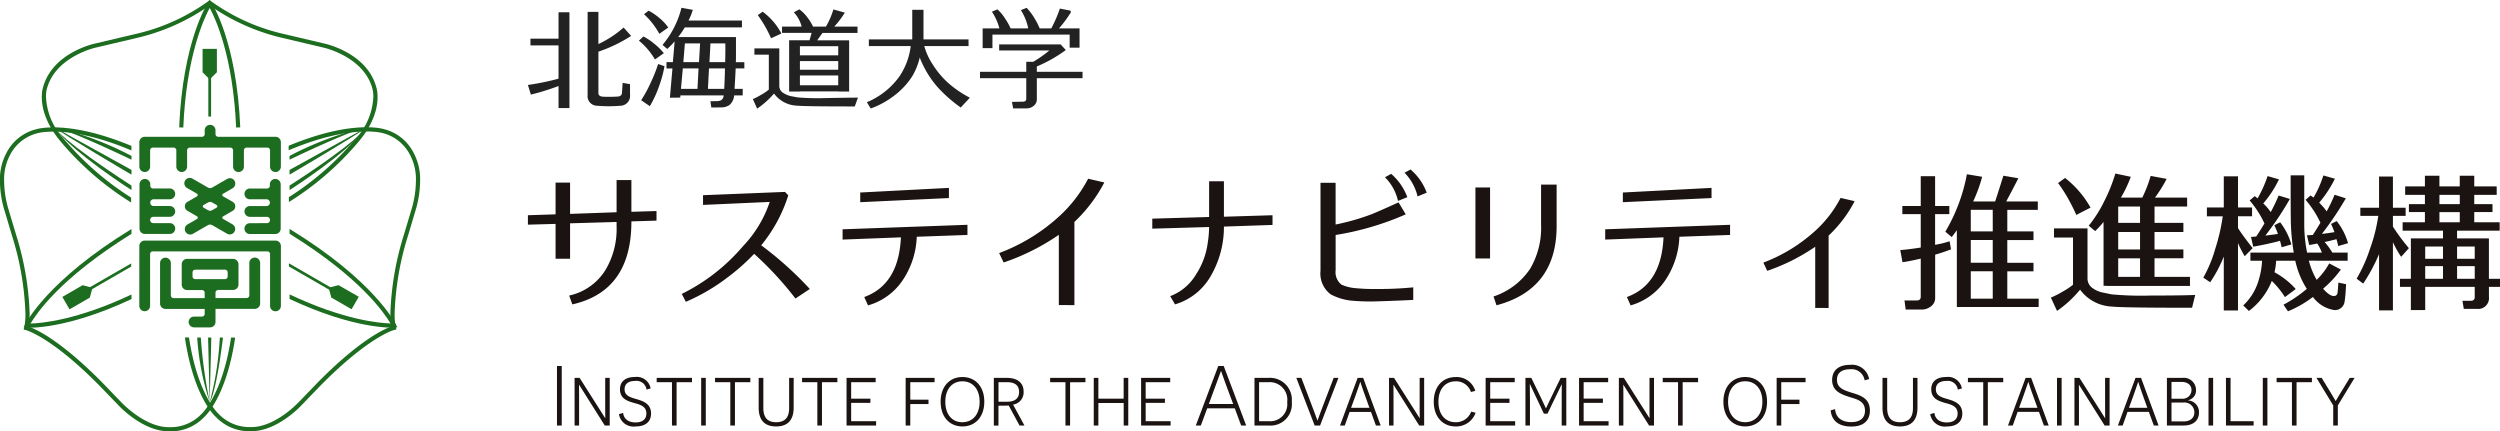 <svg xmlns="http://www.w3.org/2000/svg" xmlns:xlink="http://www.w3.org/1999/xlink" width="324.529" height="56.001" viewBox="0 0 324.529 56.001">
  <defs>
    <clipPath id="clip-path">
      <rect id="長方形_3133" data-name="長方形 3133" width="256" height="33.372" fill="none"/>
    </clipPath>
  </defs>
  <g id="header_ロゴ" data-name="header：ロゴ" transform="translate(0 0)">
    <g id="グループ_6564" data-name="グループ 6564" transform="translate(-38.471 -21)">
      <path id="パス_2217" data-name="パス 2217" d="M14.29-16.167a18.983,18.983,0,0,1-4.247,2.045v5.377q0,.386.486.458.257.029,1.015.029.786-.014,1.072-.043.472-.071.486-.486l.086-1.287.958.172V-8.56A1.281,1.281,0,0,1,12.874-7.1a17.375,17.375,0,0,1-2.989,0A1.25,1.25,0,0,1,8.641-8.5V-19.285h1.4v4.176a13.682,13.682,0,0,0,3.275-2.145ZM6.282-6.8H4.866v-2.86A33.033,33.033,0,0,1,1.277-8.545L.891-9.8a33.015,33.015,0,0,0,3.975-.815v-4.319H1.22v-.872H4.866v-3.432H6.282ZM28.99-11.949H27.86q-.043.987-.143,2.66h1.058v.844H27.66a1.8,1.8,0,0,1-.615,1.258,1.891,1.891,0,0,1-1.1.3L24.7-6.872l-.114-.815.858-.014q.758-.014.844-.643l.014-.1h-5.62l-.014.286-1.344.014.329-3.8H18.88v-.815h.829l.229-2.7a11.828,11.828,0,0,1-.958.987l-.615-.529a11.888,11.888,0,0,0,2.46-4.819l1.473.272a8.607,8.607,0,0,1-.558,1.387h6.935v.887H21.254a10.5,10.5,0,0,1-.858,1.258H27.9v2.288q0,.458-.014.972h1.1Zm-9.881-5.305-1.158.815a9.882,9.882,0,0,0-1.988-2.545l.6-.458a7.5,7.5,0,0,1,1.4.958A5.979,5.979,0,0,1,19.109-17.254Zm-.572,3.332-1.158.815A8.911,8.911,0,0,0,15.3-15.552l.586-.543a7.757,7.757,0,0,1,1.423.958A7.958,7.958,0,0,1,18.537-13.922Zm.086,1.687a15.7,15.7,0,0,1-.686,2.545,14.772,14.772,0,0,1-1.215,2.645l-1.13-.772A17.046,17.046,0,0,0,16.878-10.2a18.321,18.321,0,0,0,.915-2.317Zm7.894-2.96h-1.93l-.129,2.431H26.5l.014-.8Q26.53-14.122,26.516-15.195Zm-3.275,0H21.268l-.2,2.431H23.1Zm3.232,3.246H24.4l-.143,2.66h2.116Q26.43-10.233,26.473-11.949Zm-3.432,0H21l-.243,2.66H22.9Zm20.635-4.6H39.129q-.272.372-.686.958h4.147v6.649H41.173V-8.96H36.2v.014H34.8V-15.6h2.645q.086-.286.272-.958H33.88v-.815h2.545a4.271,4.271,0,0,0-1.015-1.859l.715-.386a4.727,4.727,0,0,1,1.03,1.03,5.717,5.717,0,0,1,.744,1.215h1.673a9.809,9.809,0,0,0,.972-2.231l1.487.415a12.039,12.039,0,0,1-1.373,1.816h3.017Zm-9.881.072-1.344.615a15.715,15.715,0,0,0-.758-1.516,16.784,16.784,0,0,0-.958-1.487l.629-.443A8.284,8.284,0,0,1,33.795-16.482Zm9.938,8.323-.415,1.144q-6.621,0-7.45-.1a3.893,3.893,0,0,1-3.032-1.573,11.1,11.1,0,0,1-2.188,1.959l-.558-1.244a8.442,8.442,0,0,0,1.094-.565,5.949,5.949,0,0,0,.98-.665v-4.533H30.291v-.815h3.232v4.833a1.064,1.064,0,0,0,.458.915,3.351,3.351,0,0,0,1,.443q.329.057.929.172a31.836,31.836,0,0,0,3.646.086Q41.3-8.131,43.733-8.159Zm-2.56-5.491v-1.187H36.2v1.187Zm0,1.873v-1.13H36.2v1.13Zm0,2.016v-1.273H36.2v1.273ZM58.262-8.145,57.075-6.872a18.687,18.687,0,0,1-2.86-2.488,12.776,12.776,0,0,1-2.46-4,8.5,8.5,0,0,1-1,2.474A9.7,9.7,0,0,1,48.5-8.46a11.192,11.192,0,0,1-3.11,1.716l-.5-.815a9.788,9.788,0,0,0,4.276-3.418,8.915,8.915,0,0,0,1.416-3.875H45.149v-.858h5.634v-3.847h1.459v3.847H58.09v.858H52.342a8.352,8.352,0,0,0,1.115,2.417,11.237,11.237,0,0,0,1.959,2.345A13.677,13.677,0,0,0,58.262-8.145ZM72.5-14.637H71.217v-1.7H61.193v1.759H59.921v-2.56h2.174a7.273,7.273,0,0,0-.972-2.174l.715-.3a5.218,5.218,0,0,1,.972,1.158,7.97,7.97,0,0,1,.744,1.316h2.288a7.192,7.192,0,0,0-.958-2.374l.744-.3a7.059,7.059,0,0,1,1,1.316,9.859,9.859,0,0,1,.7,1.358h1.5a16.434,16.434,0,0,0,1.115-2.574l1.358.257.086.2A15.174,15.174,0,0,1,69.83-17.14H72.5Zm.386,3.961H66.956v2.717a1.085,1.085,0,0,1-.443.9,1.447,1.447,0,0,1-.915.3H63.882L63.724-7.6l1.387-.029q.472,0,.472-.372v-2.674H59.577v-.829h6.006v-1.3h.9a15.906,15.906,0,0,0,2.1-1.473H62.066v-.786h7.979l.672.729a18.012,18.012,0,0,1-3.761,2.131v.7h5.934Z" transform="translate(106.109 41.828)" fill="#222"/>
      <g id="グループ_2488" data-name="グループ 2488" transform="translate(107 43)">
        <g id="グループ_2486" data-name="グループ 2486" transform="translate(0 0)" clip-path="url(#clip-path)">
          <path id="パス_2182" data-name="パス 2182" d="M0,7.163V5.94l3.591-.116V1.708H5.474V5.765l6.037-.214V1.378h1.922V5.494l3.261-.1V6.639l-3.261.1v.039q0,9.008-7.668,10.736l-.408-1.146A7.39,7.39,0,0,0,10.036,13.1a10.376,10.376,0,0,0,1.475-5.727V6.814l-6.037.174v4.6H3.591V7.066Zm29.372,3.786a27.721,27.721,0,0,1-3.514,3.106A25.407,25.407,0,0,1,20.5,17.18l-.525-1.029A24.774,24.774,0,0,0,27.9,9.978,15.4,15.4,0,0,0,31.39,4.213L22.733,4.6V3.339l10.638-.427.427.447a19.326,19.326,0,0,1-3.514,6.484,45.159,45.159,0,0,1,6.309,5.669l-1.864,1.242a42.9,42.9,0,0,0-5.358-5.8M40.848,9.1V7.765l16.21-.583V8.5l-6.581.233a10.787,10.787,0,0,1-1.883,5.727,8.047,8.047,0,0,1-4.446,3.184l-.485-1.087q4.484-1.631,4.756-7.746Zm2.291-4.853V2.99l11.512-.6v1.32Zm25.78,13.356V8.483a29.082,29.082,0,0,1-7.164,3.591l-.582-1.223a23.953,23.953,0,0,0,7.862-4.834A17.674,17.674,0,0,0,72.724,1.2l2.1.485a19.43,19.43,0,0,1-3.883,5.125V17.607Zm12.133-9.92v-1.3l7.377-.214V1.533h1.922v4.6L96.66,5.94V7.2l-6.309.213a12.634,12.634,0,0,1-1.767,6.513A7.9,7.9,0,0,1,84,17.511l-.621-1.068a6.593,6.593,0,0,0,3.339-2.8,9.876,9.876,0,0,0,1.534-4.135,13.919,13.919,0,0,0,.174-2.038ZM110.711,17.1a26.838,26.838,0,0,1-3.631-.058,7.271,7.271,0,0,1-2.873-.835,3.38,3.38,0,0,1-1.32-3.048V1.728h1.961V7.144a29.326,29.326,0,0,0,4.581-1.3q.719-.272,3.591-1.573l.932,1.553a36.968,36.968,0,0,1-9.1,2.679v4.582a2.048,2.048,0,0,0,.757,1.864,5.605,5.605,0,0,0,1.922.466,23.5,23.5,0,0,0,2.543.1,46.336,46.336,0,0,0,4.853-.214v1.631q-1.4.077-4.213.174m2.233-13.026a6.227,6.227,0,0,0-1.689-3.067l.8-.447a7.384,7.384,0,0,1,2.1,3.029Zm2.543-.582A6.557,6.557,0,0,0,113.8.427L114.574,0a7.261,7.261,0,0,1,2.1,3.009Zm7.508-1.165h1.9V11.55h-1.9Zm2.737,15.3-.388-1.146a9.2,9.2,0,0,0,4.737-3.572,10.451,10.451,0,0,0,1.436-5.747V1.96h2.019v5.4q0,8.193-7.8,10.27M139.845,9.1V7.765l16.21-.583V8.5l-6.581.233a10.782,10.782,0,0,1-1.883,5.727,8.046,8.046,0,0,1-4.446,3.184l-.485-1.087q4.484-1.631,4.756-7.746Zm2.291-4.853V2.99l11.512-.6v1.32Zm24.972,13.725v-7.94a25.635,25.635,0,0,1-6.231,3.126l-.5-1.068A21.131,21.131,0,0,0,167.2,7.881a15.18,15.18,0,0,0,3.2-4.193l1.825.427a16.54,16.54,0,0,1-3.378,4.465v9.4Zm17.627-7.61q-.64.273-2.057.7v5.572a1.336,1.336,0,0,1-.641,1.2,1.874,1.874,0,0,1-1.087.35h-2.1l-.155-1.184h1.611q.5,0,.5-.485V11.57q-1.573.369-2.368.466l-.292-1.573q1.049-.077,2.66-.33V5.8h-2.388V4.737h2.388V.874h1.864V4.737h1.844V5.8h-1.844v3.98a12.542,12.542,0,0,0,1.883-.465Zm11.376,7.493H185.492V7.881q-.213.311-.66.893l-.835-.7a22.814,22.814,0,0,0,2.8-7.455l1.98.33a18.97,18.97,0,0,1-1.165,3.2h2.854q.466-1.416,1.068-3.339l1.941.33q-.505,1.01-1.573,3.009h4.1V5.241h-3.96v2.8h3.4V9.162h-3.4v2.951h3.4V13.22h-3.4v3.553h4.077Zm-5.96-12.618H187.3v2.8h2.854Zm0,3.921H187.3v2.951h2.854Zm0,4.057H187.3v3.553h2.854Zm26.285,3.067-.408,1.669q-9.086,0-10.405-.155a5.418,5.418,0,0,1-4.135-2.194,14.552,14.552,0,0,1-2.99,2.757l-.8-1.728a10.994,10.994,0,0,0,1.514-.767,9,9,0,0,0,1.359-.9V8.833h-2.466V7.648h4.349v6.426A1.519,1.519,0,0,0,203,15.317a3.449,3.449,0,0,0,1.262.621q.466.1,1.32.272a41.381,41.381,0,0,0,5.086.155q4.116,0,5.766-.077M202.847,4.95,201,5.9q-.33-.776-1.048-2.1a19.045,19.045,0,0,0-1.32-2.038l.913-.66a12.965,12.965,0,0,1,3.3,3.844m12.91,10.172H204.944V15.1h-.407V6.814A13.722,13.722,0,0,1,203.449,8l-.835-.7a16.571,16.571,0,0,0,2-3.154A21.576,21.576,0,0,0,206.07.524l2,.427a15.862,15.862,0,0,1-1.281,2.7h2.776A16.412,16.412,0,0,0,210.651.834l2.077.389a18.219,18.219,0,0,1-1.515,2.426h4.174V4.814h-4.232V6.93H214.9V8.114h-3.747v2.271H214.9v1.145h-3.747v2.408h4.6ZM209.273,4.814h-2.834V6.93h2.834Zm0,3.3h-2.834v2.271h2.834Zm0,3.416h-2.834v2.407h2.834Zm14.618-1.32-1.029,1.048a13.488,13.488,0,0,1-.874-1.708v8.755h-1.844V11.3a16.8,16.8,0,0,1-1.766,3.339l-.893-.6a17.04,17.04,0,0,0,1.553-3.747,25.135,25.135,0,0,0,.971-4.212h-2.057V4.931h2.193V.893h1.844V4.931h1.825V6.076h-1.825V7.61q.524.835,1.9,2.6m12.385-.641L235,9.939a8.979,8.979,0,0,0-.233-.893q-.7.195-1.533.369a9.705,9.705,0,0,1,1.009,1.379h1.98v1.048H231.19a9.817,9.817,0,0,0,1.009,2.485,8.829,8.829,0,0,0,1.631-2.135l1.514.8a13.8,13.8,0,0,1-2.31,2.485q.835.952,1.4.951a.448.448,0,0,0,.466-.388q.058-.311.117-1.359l1.009.214-.077,1.184q-.059.718-.117,1.029a1.256,1.256,0,0,1-1.3,1.146,4.193,4.193,0,0,1-2.815-1.708,14.1,14.1,0,0,1-3.242,1.864l-.582-.854a16.963,16.963,0,0,0,3.028-2.058,11.17,11.17,0,0,1-1.495-3.649h-2.485a8.33,8.33,0,0,1-.214,1.495,10.143,10.143,0,0,1,2.757,2.175l-1.4,1.048a11.684,11.684,0,0,0-1.708-2.1,9.057,9.057,0,0,1-2.97,3.9l-.738-.718a7.228,7.228,0,0,0,2.057-3.475,9.716,9.716,0,0,0,.388-2.33H223.6V10.794h5.63a27.74,27.74,0,0,1-.388-4.524q-.019-1.067-.019-5.513h1.766V7.241a18.743,18.743,0,0,0,.369,3.553h1.922a5.981,5.981,0,0,0-.6-1.184q-.524.117-1.048.194l-.291-1.262.757-.039q.427-.64.99-1.592a12.974,12.974,0,0,0-1.922-2.97l.641-.563q.214.136.388.272A14.138,14.138,0,0,0,233.073.776l1.495.427a15.216,15.216,0,0,1-2.038,3.106,9.461,9.461,0,0,1,.971,1.126,19.854,19.854,0,0,0,1.029-2.155l1.456.466a41.869,41.869,0,0,1-3.106,4.62q.854-.1,1.631-.233-.214-.582-.447-1.067L234.8,6.7a8.11,8.11,0,0,1,1.475,2.873m-7.357.155-1.262.369q-.1-.446-.214-.835-1.572.427-3.475.757l-.291-1.262q.311-.019.679-.058.446-.66,1.068-1.689a12.856,12.856,0,0,0-1.922-2.99l.66-.563q.194.156.369.292a15.538,15.538,0,0,0,1.3-2.892l1.475.427a13.981,13.981,0,0,1-2.038,3.125,6.4,6.4,0,0,1,.97,1.126,22.771,22.771,0,0,0,1.029-2.155l1.456.446a40.336,40.336,0,0,1-3.183,4.757q.835-.1,1.631-.214a9.238,9.238,0,0,0-.466-1.126l.757-.388a8.545,8.545,0,0,1,1.456,2.873m15.259.485-1.009,1.126a13.641,13.641,0,0,1-1.068-1.9v8.852H240.3v-7.3a23.252,23.252,0,0,1-2.058,3.824l-.854-.641a19.94,19.94,0,0,0,1.766-3.96A21.422,21.422,0,0,0,240.2,6.018h-2.33V4.97H240.3V.912H242.1V4.97h1.65V6.018H242.1v1.4a26.748,26.748,0,0,0,2.077,2.8M256,15.239h-1.437V16.52a1.407,1.407,0,0,1-1.611,1.572H251.3l-.174-1.048h1.067q.524,0,.525-.466v-1.34h-6.426v3.009H244.43V15.239h-1.417V14.191h1.417V8.949H248.6V7.94h-5.241V6.853h2.893V5.532h-2.077V4.5h2.077V3.3h-2.563V2.193h2.563V.815h1.883V2.193h2.64V.815h1.883V2.193h2.912V3.3h-2.912V4.5h2.368V5.532h-2.368v1.32h3.3V7.94h-5.533V8.949h4.135v5.241H256ZM248.6,10h-2.31v1.592h2.31Zm0,2.543h-2.31v1.65h2.31ZM250.778,3.3h-2.64V4.5h2.64Zm0,2.233h-2.64v1.32h2.64ZM252.719,10h-2.291v1.592h2.291Zm0,2.543h-2.291v1.65h2.291ZM3.773,25.507h.618v7.732H3.773Zm6.207,7.732-3.325-5.28H6.632c0,.011.011.718.011,1.458v3.822H6.058V27.053H6.71l3.314,5.214h.022c0-.011-.012-.685-.012-1.4V27.053h.586v6.186ZM12.364,31.6c.078.784.685,1.237,1.613,1.237.861,0,1.4-.387,1.4-1.16,0-.994-.883-1.171-1.8-1.425-.7-.221-1.624-.53-1.624-1.712,0-1.038.729-1.6,1.933-1.6a1.82,1.82,0,0,1,2.043,1.48l-.53.155a1.308,1.308,0,0,0-1.48-1.126c-.862,0-1.37.375-1.37,1.082,0,.817.685,1.038,1.557,1.282.752.232,1.879.541,1.879,1.866,0,1.116-.785,1.679-2.011,1.679a1.908,1.908,0,0,1-2.154-1.6ZM19.3,27.617v5.622h-.6V27.617H16.715v-.564H21.3v.564Zm3.191-.564h.6v6.186h-.6Zm4.384.564v5.622h-.6V27.617H24.291v-.564h4.584v.564Zm7.62,3.3c0,1.624-.784,2.441-2.275,2.441s-2.264-.817-2.264-2.441V27.053h.607v3.922c0,1.2.52,1.834,1.669,1.834s1.678-.629,1.678-1.834V27.053H34.5Zm3.677-3.3v5.622h-.6V27.617H35.588v-.564h4.584v.564Zm3.191-.564h3.778v.564H41.96v2.132h2.5V30.3h-2.5v2.375H45.2v.563H41.364Zm8.272.564v2.264H52v.575H49.635v2.784h-.6V27.053h3.755v.564Zm6.77-.674c1.646,0,2.839,1.2,2.839,3.2s-1.193,3.214-2.839,3.214-2.828-1.215-2.828-3.214,1.193-3.2,2.828-3.2m0,5.865c1.293,0,2.231-.972,2.231-2.662S57.7,27.5,56.405,27.5s-2.22.961-2.22,2.651.917,2.662,2.22,2.662m6.007-2.176c-.243.022-.5.022-.63.022h-.7v2.585h-.6V27.053h1.679c1.392,0,2.187.641,2.187,1.79a1.6,1.6,0,0,1-1.369,1.679l1.48,2.717h-.641Zm-.232-.486c1,0,1.58-.4,1.58-1.271,0-.906-.607-1.27-1.6-1.27H61.087v2.541Zm8.2-2.53v5.622h-.6V27.617H67.791v-.564h4.584v.564Zm6.958,5.622V30.312H74.053v2.927h-.6V27.053h.6v2.7h3.281v-2.7h.6v6.186ZM79.6,27.053h3.778v.564H80.192v2.132h2.5V30.3h-2.5v2.375h3.236v.563H79.6Zm8.581,3.955-.829,2.231H86.7l2.917-7.732h.707l2.916,7.732h-.652l-.828-2.231Zm2.53-2.806c-.265-.729-.718-2.011-.729-2.022h-.022c-.012.011-.464,1.282-.74,2.011l-.828,2.253h3.16Zm5.4-1.149a2.849,2.849,0,0,1,3.049,3.127,2.777,2.777,0,0,1-2.972,3.06H94.317V27.053Zm.066,5.623a2.22,2.22,0,0,0,2.387-2.485,2.276,2.276,0,0,0-2.453-2.574H94.914v5.059Zm5.953.563L99.75,27.053h.652l1.226,3.226c.607,1.591.85,2.287.862,2.309h.011c.011-.022.242-.685.85-2.287l1.248-3.248h.618l-2.386,6.186Zm4.538-1.768-.63,1.768h-.618l2.287-6.186h.718l2.275,6.186h-.618l-.641-1.768Zm2.021-2.065c-.409-1.127-.618-1.8-.618-1.823h-.023c-.011.022-.243.729-.652,1.878l-.542,1.48h2.386Zm7.013,3.833-3.325-5.28h-.023c0,.011.012.718.012,1.458v3.822h-.585V27.053h.652l3.313,5.214h.023c0-.011-.011-.685-.011-1.4V27.053h.585v6.186Zm7.322-1.657a2.68,2.68,0,0,1-2.585,1.778c-1.679,0-2.85-1.237-2.85-3.214s1.171-3.2,2.839-3.2a2.53,2.53,0,0,1,2.552,1.789l-.564.155a2.017,2.017,0,0,0-1.966-1.392c-1.358,0-2.253.994-2.253,2.64,0,1.712.917,2.673,2.242,2.673a2.1,2.1,0,0,0,2.011-1.381Zm1.3-4.53H128.1v.564h-3.182v2.132h2.5V30.3h-2.5v2.375h3.237v.563h-3.833Zm9.874,3.093c0-.928.01-2.231.01-2.242h-.022l-1.833,3.8h-.465l-1.811-3.833h-.023c0,.011.023,1.336.023,2.265v3.1h-.586V27.053h.763l1.248,2.574c.43.9.63,1.359.641,1.359h.023c.011,0,.209-.464.652-1.37l1.248-2.563h.729v6.186h-.6Zm2.252-3.093h3.778v.564h-3.182v2.132h2.5V30.3h-2.5v2.375h3.236v.563h-3.833Zm9.09,6.186-3.325-5.28h-.022c0,.011.011.718.011,1.458v3.822h-.586V27.053h.652l3.314,5.214h.022c0-.011-.011-.685-.011-1.4V27.053h.585v6.186Zm4.361-5.622v5.622h-.6V27.617h-1.988v-.564H151.9v.564Zm8.117-.674c1.646,0,2.838,1.2,2.838,3.2s-1.193,3.214-2.838,3.214-2.828-1.215-2.828-3.214,1.193-3.2,2.828-3.2m0,5.865c1.292,0,2.231-.972,2.231-2.662s-.939-2.651-2.231-2.651-2.221.961-2.221,2.651.917,2.662,2.221,2.662m4.681-5.192v2.264h2.364v.575H162.7v2.784h-.6V27.053h3.755v.564Zm6.991,3.49c.066,1.127.906,1.69,2.1,1.69,1.115,0,1.779-.5,1.779-1.491,0-1.314-1.171-1.491-2.077-1.789-.993-.332-2.187-.729-2.187-2.187,0-1.249.851-1.966,2.3-1.966a2.259,2.259,0,0,1,2.5,1.845l-.585.166a1.7,1.7,0,0,0-1.9-1.436c-1.094,0-1.69.486-1.69,1.359,0,1.071.906,1.369,1.945,1.69,1.093.331,2.33.707,2.33,2.309,0,1.359-.884,2.077-2.419,2.077-1.249,0-2.507-.464-2.674-2.1Zm10.691-.188c0,1.624-.784,2.441-2.276,2.441s-2.265-.817-2.265-2.441V27.053h.609v3.922c0,1.2.519,1.834,1.667,1.834s1.679-.629,1.679-1.834V27.053h.586Zm2.2.685c.078.784.685,1.237,1.612,1.237.862,0,1.4-.387,1.4-1.16,0-.994-.883-1.171-1.8-1.425-.7-.221-1.623-.53-1.623-1.712,0-1.038.729-1.6,1.933-1.6a1.821,1.821,0,0,1,2.044,1.48l-.531.155a1.307,1.307,0,0,0-1.48-1.126c-.861,0-1.369.375-1.369,1.082,0,.817.685,1.038,1.557,1.282.752.232,1.878.541,1.878,1.866,0,1.116-.784,1.679-2.01,1.679a1.907,1.907,0,0,1-2.154-1.6Zm6.936-3.988v5.622h-.6V27.617h-1.989v-.564h4.585v.564Zm3.865,3.855-.63,1.768h-.619l2.287-6.186h.718l2.276,6.186h-.618l-.642-1.768Zm2.021-2.065c-.409-1.127-.619-1.8-.619-1.823h-.021c-.011.022-.243.729-.652,1.878l-.541,1.48h2.385Zm3.091-2.353h.6v6.186h-.6Zm6.185,6.186-3.325-5.28h-.021c0,.011.011.718.011,1.458v3.822h-.586V27.053h.653l3.313,5.214h.023c0-.011-.011-.685-.011-1.4V27.053h.585v6.186Zm2.97-1.768-.63,1.768H206.4l2.286-6.186h.718l2.276,6.186h-.618l-.642-1.768Zm2.021-2.065c-.409-1.127-.619-1.8-.619-1.823h-.022c-.011.022-.243.729-.652,1.878l-.542,1.48h2.386Zm5.842.574a1.513,1.513,0,0,1,1.414,1.557c0,1.028-.7,1.7-1.988,1.7h-2.177V27.053h2.011a1.585,1.585,0,0,1,1.768,1.525,1.28,1.28,0,0,1-1.027,1.37Zm-.807-.221a1.135,1.135,0,0,0,1.248-1.116c0-.629-.485-1.06-1.259-1.06h-1.337V29.76Zm.232,2.949c.84,0,1.392-.442,1.392-1.193a1.294,1.294,0,0,0-1.458-1.259h-1.514v2.452Zm3.225-5.656h.6v6.186h-.6Zm2.263,0h.6v5.623h2.994v.563h-3.59Zm4.782,0h.6v6.186h-.6Zm4.384.564v5.622h-.6V27.617H227v-.564h4.584v.564Zm4.76,5.622V30.632l-2.176-3.579h.674l.95,1.547c.464.751.85,1.436.862,1.447h.022c.01-.011.4-.7.872-1.458l.939-1.536h.63l-2.176,3.579v2.607Z" transform="translate(0 0)" fill="#1a1311"/>
        </g>
      </g>
    </g>
    <g id="グループ_2592" data-name="グループ 2592" transform="translate(22143.84 24433)">
      <path id="パス_1744" data-name="パス 1744" d="M91.115,173.591a38.253,38.253,0,0,0,9.106-7.908c3.3-3.965,2.259-6.961,2.212-7.087-1.234-4.343-6.46-5.523-6.681-5.57l-5.306-1.253A25.924,25.924,0,0,1,81,147.513l-.17-.137-.168.137a25.909,25.909,0,0,1-9.446,4.26l-5.311,1.253c-.216.047-5.441,1.227-6.682,5.59-.041.106-1.079,3.1,2.225,7.076a38.3,38.3,0,0,0,9.185,7.956v-.636a37.55,37.55,0,0,1-8.769-7.658,8.516,8.516,0,0,1-2.281-5.417,3.789,3.789,0,0,1,.146-1.157c1.157-4.068,6.24-5.222,6.291-5.231l5.316-1.254a27.079,27.079,0,0,0,9.491-4.237,27.121,27.121,0,0,0,9.492,4.237l5.314,1.253c.054.01,5.137,1.164,6.289,5.215a3.889,3.889,0,0,1,.152,1.179,8.521,8.521,0,0,1-2.275,5.407,37.621,37.621,0,0,1-8.689,7.608Z" transform="translate(-22197.451 -24580.363)" fill="#1c6d1f"/>
      <path id="パス_1745" data-name="パス 1745" d="M75.087,147.706c-.134.2-3.274,5.076-3.741,16.193l.534.023c.39-9.257,2.7-14.191,3.429-15.528.726,1.337,3.041,6.271,3.431,15.528l.534-.023c-.464-11.116-3.605-15.99-3.739-16.193l-.226-.339Z" transform="translate(-22191.926 -24580.367)" fill="#1c6d1f"/>
      <path id="パス_1746" data-name="パス 1746" d="M74.359,155.694l-.926-.93v-3.039h1.858v3.039Z" transform="translate(-22190.977 -24578.385)" fill="#1c6d1f"/>
      <rect id="長方形_2976" data-name="長方形 2976" width="0.359" height="5.222" transform="translate(-22116.797 -24423.094)" fill="#1c6d1f"/>
      <path id="パス_1747" data-name="パス 1747" d="M71.415,175.9c-7.058,3.342-11.717,3.734-13.108,3.768.8-1.3,3.757-5.83,13.107-11.644V167.4c-10.939,6.686-13.7,12.206-13.812,12.421l-.183.362.406.026c.224.01,5.135.253,13.591-3.716Z" transform="translate(-22198.188 -24570.67)" fill="#1c6d1f"/>
      <path id="パス_1748" data-name="パス 1748" d="M64.776,172.747l-.34,1.272L61.8,175.538l-.93-1.611,2.632-1.52Z" transform="translate(-22196.615 -24568.385)" fill="#1c6d1f"/>
      <path id="パス_1749" data-name="パス 1749" d="M68.8,170.49l-5.649,3.256.179.313L68.8,170.9Z" transform="translate(-22195.611 -24569.295)" fill="#1c6d1f"/>
      <path id="パス_1750" data-name="パス 1750" d="M85.3,185.436c-1.128,7.524-3.841,9.927-3.869,9.949a5.531,5.531,0,0,1-4.132,1.682h-.035c-3.15.044-6.166-3.191-6.2-3.221l-2.42-2.51c-5.549-5.629-8.74-7.02-9.62-7.321a10.08,10.08,0,0,0,.128-1.778,38.306,38.306,0,0,0-1.772-10.2l-1-3.336a13.288,13.288,0,0,1-.538-3.616,6.742,6.742,0,0,1,.773-3.367l.012-.015.006-.016a5.5,5.5,0,0,1,3.479-2.766c.047-.017,4.071-1.229,12.254,2.219v-.582c-8.253-3.431-12.241-2.206-12.413-2.15a5.942,5.942,0,0,0-3.811,3.06,7.294,7.294,0,0,0-.845,3.633,13.488,13.488,0,0,0,.57,3.761l.992,3.329a37.7,37.7,0,0,1,1.746,10.06,7.992,7.992,0,0,1-.159,1.874l-.079.269.275.065c.032.009,3.288.838,9.613,7.253l2.414,2.5c.124.135,3.192,3.426,6.581,3.389a5.915,5.915,0,0,0,4.532-1.819c.108-.09,2.9-2.533,4.052-10.346Z" transform="translate(-22199.146 -24574.615)" fill="#1c6d1f"/>
      <path id="パス_1751" data-name="パス 1751" d="M81.163,175.889c7.06,3.345,11.716,3.736,13.107,3.771-.794-1.3-3.754-5.832-13.107-11.644v-.626c10.94,6.684,13.7,12.2,13.814,12.42l.18.365-.4.025c-.224.012-5.139.252-13.591-3.716Z" transform="translate(-22187.414 -24570.674)" fill="#1c6d1f"/>
      <path id="パス_1752" data-name="パス 1752" d="M84.646,172.739l.337,1.272,2.634,1.52.931-1.615L85.918,172.4Z" transform="translate(-22185.818 -24568.387)" fill="#1c6d1f"/>
      <path id="パス_1753" data-name="パス 1753" d="M81.163,170.479l5.647,3.262-.179.308-5.468-3.157Z" transform="translate(-22187.5 -24569.301)" fill="#1c6d1f"/>
      <path id="パス_1754" data-name="パス 1754" d="M72.446,185.427c1.128,7.524,3.843,9.927,3.872,9.949a5.516,5.516,0,0,0,4.132,1.683h.035c3.147.042,6.163-3.191,6.194-3.223l2.421-2.508c5.548-5.626,8.739-7.02,9.62-7.321a9.84,9.84,0,0,1-.131-1.778,38.3,38.3,0,0,1,1.774-10.2l1-3.338a13.274,13.274,0,0,0,.54-3.617,6.726,6.726,0,0,0-.775-3.367l-.01-.016-.007-.015a5.5,5.5,0,0,0-3.477-2.769c-.048-.012-4.071-1.228-12.252,2.22v-.583c8.25-3.428,12.241-2.2,12.41-2.149a5.933,5.933,0,0,1,3.812,3.063,7.3,7.3,0,0,1,.844,3.63,13.54,13.54,0,0,1-.569,3.761l-.992,3.329a37.73,37.73,0,0,0-1.747,10.06,7.929,7.929,0,0,0,.16,1.875l.079.271-.275.065c-.033,0-3.288.838-9.615,7.252l-2.411,2.5c-.124.135-3.2,3.428-6.581,3.393a5.957,5.957,0,0,1-4.534-1.822c-.106-.09-2.9-2.53-4.051-10.348Z" transform="translate(-22191.752 -24574.621)" fill="#1c6d1f"/>
      <path id="パス_1755" data-name="パス 1755" d="M60.148,158.527a41.694,41.694,0,0,1,10.025,3.736v.489s-7.461-3.61-10.025-4.225" transform="translate(-22196.945 -24575.021)" fill="#1c6d1f"/>
      <path id="パス_1756" data-name="パス 1756" d="M60.148,158.527l10.025,5.541v.615s-9-5.28-10.025-6.156" transform="translate(-22196.945 -24575.01)" fill="#1c6d1f"/>
      <path id="パス_1757" data-name="パス 1757" d="M60.148,158.527s1.077,1.774,10.025,7.564v.581s-7.521-4.771-10.025-8.145" transform="translate(-22196.945 -24574.998)" fill="#1c6d1f"/>
      <path id="パス_1758" data-name="パス 1758" d="M91.188,158.527a41.717,41.717,0,0,0-10.025,3.736v.489s7.461-3.61,10.025-4.225" transform="translate(-22187.416 -24575.021)" fill="#1c6d1f"/>
      <path id="パス_1759" data-name="パス 1759" d="M91.188,158.527l-10.025,5.541v.615s8.995-5.28,10.025-6.156" transform="translate(-22187.416 -24575.01)" fill="#1c6d1f"/>
      <path id="パス_1760" data-name="パス 1760" d="M91.188,158.527s-1.077,1.774-10.025,7.564v.581s7.522-4.771,10.025-8.145" transform="translate(-22187.416 -24574.998)" fill="#1c6d1f"/>
      <path id="パス_1761" data-name="パス 1761" d="M74.58,185.3a34.125,34.125,0,0,1-1.63-8.4h.467a62.976,62.976,0,0,0,1.163,8.4" transform="translate(-22191.193 -24566.082)" fill="#1c6d1f"/>
      <path id="パス_1762" data-name="パス 1762" d="M74.346,176.9l-.211,8.4-.21-8.4Z" transform="translate(-22190.754 -24566.082)" fill="#1c6d1f"/>
      <path id="パス_1763" data-name="パス 1763" d="M74.07,185.3a40.386,40.386,0,0,0,1.314-8.4h.41s-.79,6.811-1.724,8.4" transform="translate(-22190.689 -24566.082)" fill="#1c6d1f"/>
      <path id="パス_1764" data-name="パス 1764" d="M69.193,163.741a.7.7,0,1,1-1.4,0v-3.172a.7.7,0,0,1,.7-.7h7.432a.353.353,0,0,0,.354-.352v-.5a.7.7,0,0,1,1.4,0v.5a.353.353,0,0,0,.351.352h7.435a.7.7,0,0,1,.7.7v3.172a.7.7,0,1,1-1.405,0v-2.118a.351.351,0,0,0-.351-.351H81.719a.352.352,0,0,0-.352.351v2.118a.7.7,0,1,1-1.406,0v-2.118a.351.351,0,0,0-.352-.351H74.344a.351.351,0,0,0-.351.351v2.118a.7.7,0,1,1-1.4,0v-2.118a.352.352,0,0,0-.352-.351H69.545a.352.352,0,0,0-.352.351Z" transform="translate(-22193.545 -24575.111)" fill="#1c6d1f"/>
      <path id="パス_1765" data-name="パス 1765" d="M67.789,176.919a.7.7,0,0,0,1.4,0V170.2a.352.352,0,0,1,.352-.352H84.411a.351.351,0,0,1,.351.352v6.724a.7.7,0,0,0,1.405,0v-7.778a.7.7,0,0,0-.7-.7H68.49a.7.7,0,0,0-.7.7Z" transform="translate(-22193.545 -24570.217)" fill="#1c6d1f"/>
      <path id="パス_1766" data-name="パス 1766" d="M77.888,168.8a.7.7,0,0,0,0,1.407h3.3a.7.7,0,0,0,.7-.7l0-5.746a.7.7,0,0,0-1.408,0v.185a.351.351,0,0,1-.351.352H77.888a.7.7,0,1,0,0,1.4h2.161a.439.439,0,0,1,0,.879H77.888a.7.7,0,1,0,0,1.4h2.188a.41.41,0,1,1,0,.819Z" transform="translate(-22189.291 -24572.828)" fill="#1c6d1f"/>
      <path id="パス_1767" data-name="パス 1767" d="M67.789,163.757a.7.7,0,1,1,1.4,0v.185a.351.351,0,0,0,.352.352h2.182a.7.7,0,0,1,0,1.4h-2.1a.439.439,0,0,0,0,.879h2.1a.7.7,0,0,1,0,1.4H69.6a.41.41,0,1,0,0,.819h2.124a.7.7,0,0,1,0,1.407H68.49a.7.7,0,0,1-.7-.706Z" transform="translate(-22193.521 -24572.828)" fill="#1c6d1f"/>
      <path id="パス_1768" data-name="パス 1768" d="M82.633,175.892a.7.7,0,0,1-.7.7H76.838v1.7a.7.7,0,0,1-.7.7H74.054a.7.7,0,1,1,0-1.4H75.08a.351.351,0,0,0,.354-.352V176.6H70.341a.7.7,0,0,1-.7-.7v-5.255a.7.7,0,1,1,1.4,0v4.2a.352.352,0,0,0,.352.351h4.039v-.7a.349.349,0,0,0-.354-.349H73.151a.7.7,0,0,1-.7-.706V170.8a.7.7,0,0,1,.7-.7h5.97a.706.706,0,0,1,.7.7v2.631a.706.706,0,0,1-.706.706H77.189a.35.35,0,0,0-.351.349v.7h4.039a.352.352,0,0,0,.351-.351v-4.2a.7.7,0,1,1,1.406,0Zm-4.215-4.036a.35.35,0,0,0-.352-.351h-3.86a.35.35,0,0,0-.351.351v.525a.349.349,0,0,0,.351.349h3.86a.349.349,0,0,0,.352-.349Z" transform="translate(-22192.703 -24569.496)" fill="#1c6d1f"/>
      <path id="パス_1769" data-name="パス 1769" d="M72.922,170.222a.7.7,0,0,1-.7-1.218l1.213-.7a.195.195,0,0,0,0-.358l-1.184-.685a.677.677,0,0,1,0-1.212l1.184-.681a.2.2,0,0,0,0-.359l-1.275-.735a.7.7,0,1,1,.7-1.216l1.973,1.136a.8.8,0,0,0,.314.106.826.826,0,0,0,.316-.106l1.908-1.1a.7.7,0,1,1,.7,1.215l-1.215.7a.195.195,0,0,0,0,.359l1.189.681a.676.676,0,0,1,0,1.212l-1.189.685a.194.194,0,0,0,0,.358l1.2.688a.7.7,0,0,1-.7,1.218l-1.891-1.094a.841.841,0,0,0-.316-.1.809.809,0,0,0-.314.1Zm1.4-3.748a.244.244,0,0,0-.121.18.237.237,0,0,0,.121.182l.514.294a.8.8,0,0,0,.314.106.826.826,0,0,0,.316-.106l.512-.294a.237.237,0,0,0,.119-.182.243.243,0,0,0-.119-.18l-.512-.292a.826.826,0,0,0-.316-.106.8.8,0,0,0-.314.106Z" transform="translate(-22191.719 -24572.871)" fill="#1c6d1f"/>
    </g>
  </g>
</svg>
